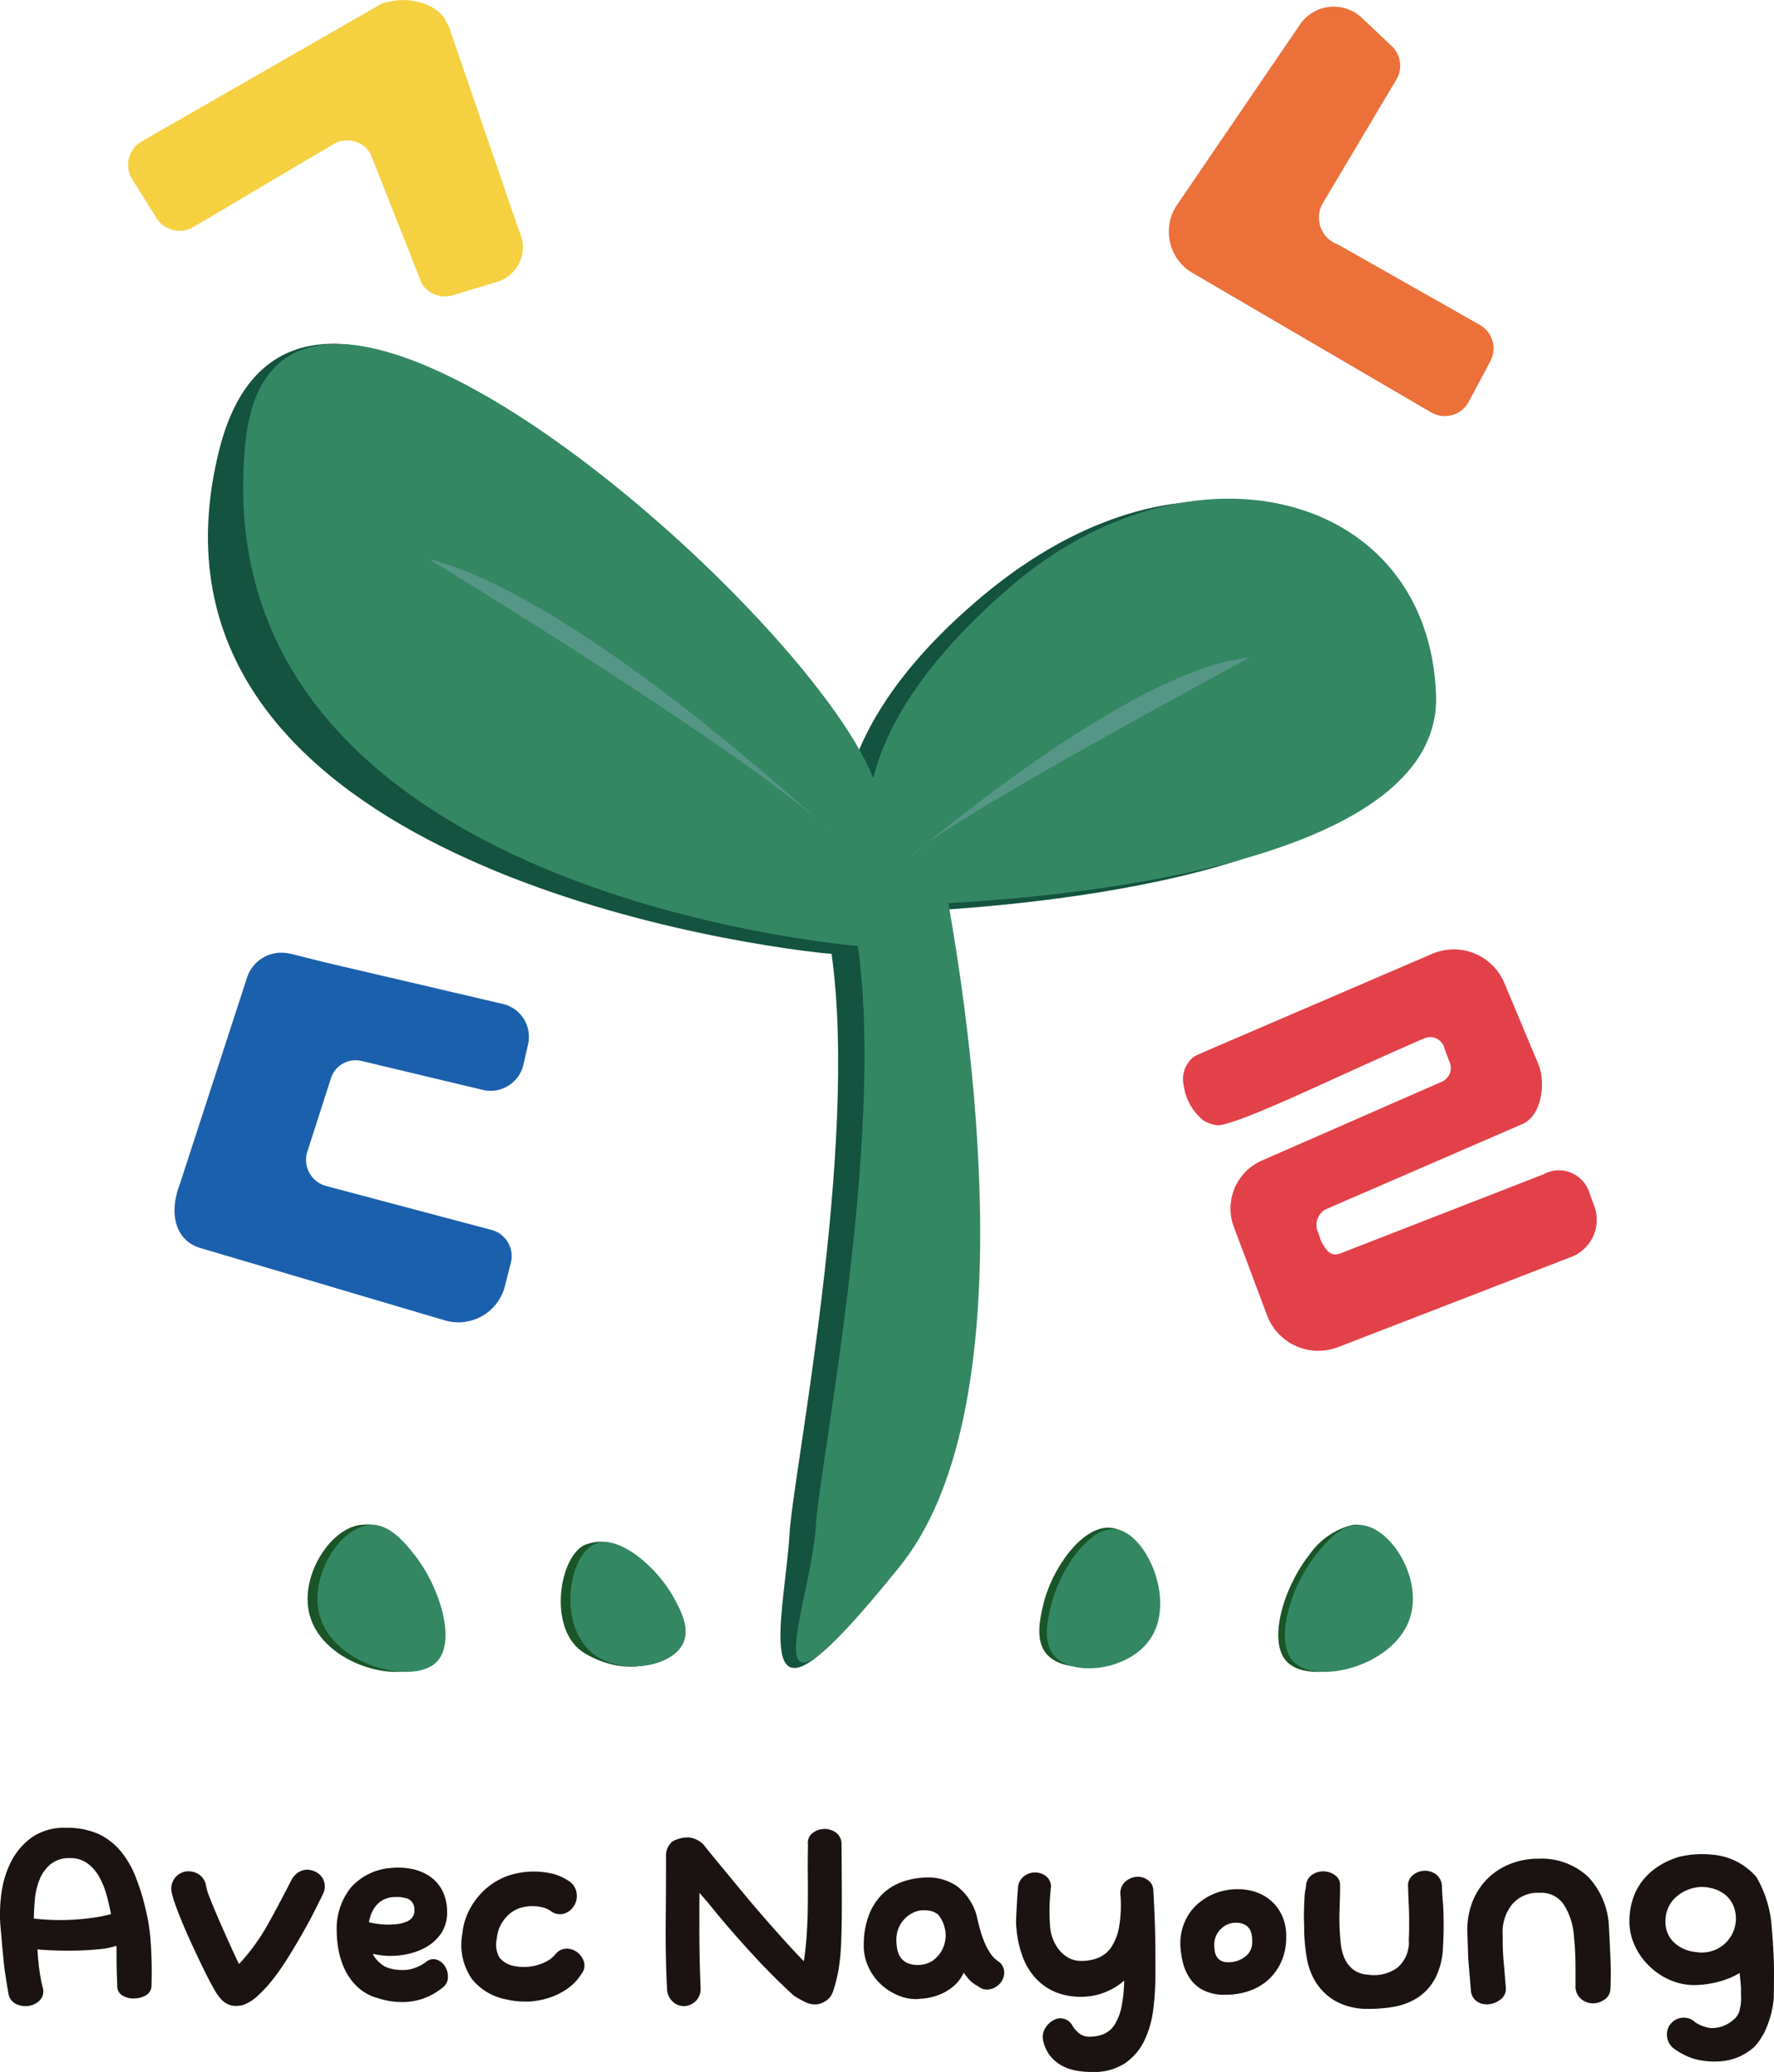 <svg xmlns="http://www.w3.org/2000/svg" width="112.038" height="130.856" viewBox="0 0 112.038 130.856">
  <g id="Group_241" data-name="Group 241" transform="translate(-423 -4539)">
    <g id="Group_240" data-name="Group 240" transform="translate(181.381 4470.599)">
      <g id="Group_212" data-name="Group 212">
        <path id="Path_130" data-name="Path 130" d="M324.329,166.572c-1.618,2.029-2.732,5.582-1.368,6.842,1.539,1.421,6.475.147,7.339-2.986.682-2.473-1.313-5.954-3.234-5.722A4.622,4.622,0,0,0,324.329,166.572Z" fill="#195528"/>
      </g>
      <g id="Group_213" data-name="Group 213">
        <path id="Path_131" data-name="Path 131" d="M307.49,169.809c.536-2.338,2.446-4.979,4.161-4.926,2.31.073,3.831,4.6,2.063,7.026-1.4,1.917-4.834,2.31-6,.953C306.984,172.012,307.3,170.651,307.49,169.809Z" fill="#195528"/>
      </g>
      <g id="Group_214" data-name="Group 214">
        <path id="Path_132" data-name="Path 132" d="M283.689,169.354c-1.076-1.989-2.738-4.192-5.02-3.428-1.73.579-2.547,5.467-.107,6.9,2.46,1.445,4.972.882,5.69-.643C284.7,171.228,284.076,170.07,283.689,169.354Z" fill="#195528"/>
      </g>
      <g id="Group_215" data-name="Group 215">
        <path id="Path_133" data-name="Path 133" d="M330.653,112.812c-.436-12.919-14.138-17.49-26.938-6.807-5.538,4.622-7.8,8.788-8.605,12.041-4.289-10.873-34.625-41.343-39.65-21.213-6.073,24.325,28.617,30.659,37.728,31.718.287.033.616.064.949.088,1.72,12.267-2.417,32.673-2.651,36.6-.268,4.5-2.138,11.738,2.707,6.91.916-.913,1.187-2.577,2.579-4.3,7.693-9.533,4.853-31.876,3.079-41.91C308.626,125.457,331,123.2,330.653,112.812Z" fill="#135340"/>
      </g>
      <g id="Group_216" data-name="Group 216">
        <path id="Path_134" data-name="Path 134" d="M332.314,112.314c-.436-12.919-15.479-16.717-26.938-6.807-5.456,4.718-7.8,8.788-8.605,12.04-4.288-10.873-37.725-40.1-39.65-21.213-2.543,24.943,28.617,30.659,37.729,31.718.286.033.616.064.948.089,1.72,12.267-2.417,32.673-2.651,36.6-.311,5.216-4.789,15.093,5.287,2.608,7.693-9.533,4.852-31.876,3.078-41.909C310.287,124.958,332.665,122.7,332.314,112.314Z" fill="#348763"/>
      </g>
      <g id="Group_217" data-name="Group 217">
        <path id="Path_135" data-name="Path 135" d="M327.626,69.528l1.885,1.781a1.712,1.712,0,0,1,.335,2.052l-4.641,7.8a1.807,1.807,0,0,0,.927,2.688l8.943,5.07a1.713,1.713,0,0,1,.666,2.3l-1.362,2.554a1.712,1.712,0,0,1-2.375.673l-15.07-8.806a3.021,3.021,0,0,1-.972-4.311l7.757-11.378A2.582,2.582,0,0,1,327.626,69.528Z" fill="#ec7039"/>
      </g>
      <g id="Group_218" data-name="Group 218">
        <path id="Path_136" data-name="Path 136" d="M273.022,86.2l-2.815.85a1.713,1.713,0,0,1-1.947-.731L265,78.072a1.713,1.713,0,0,0-2.324-.565l-8.847,5.235a1.712,1.712,0,0,1-2.323-.564l-1.538-2.452a1.713,1.713,0,0,1,.6-2.395L265.6,68.7a1.057,1.057,0,0,1,.209-.093c1.936-.6,3.593.262,3.97,1.121.067.154.171.3.226.456l4.409,12.83A2.286,2.286,0,0,1,273.022,86.2Z" fill="#f5d142"/>
      </g>
      <g id="Group_219" data-name="Group 219">
        <path id="Path_137" data-name="Path 137" d="M307.969,169.912c.536-2.337,2.465-5.187,4.161-4.925,1.914.295,3.832,4.6,2.063,7.026-1.4,1.916-4.834,2.309-6,.952C307.463,172.115,307.775,170.754,307.969,169.912Z" fill="#348763"/>
      </g>
      <g id="Group_220" data-name="Group 220">
        <path id="Path_138" data-name="Path 138" d="M284.193,169.354c-1.075-1.989-3.544-4.093-5.019-3.428-1.664.749-2.324,5.141-.107,6.9,1.751,1.39,4.972.882,5.69-.643C285.207,171.228,284.581,170.07,284.193,169.354Z" fill="#348763"/>
      </g>
      <g id="Group_221" data-name="Group 221">
        <path id="Path_139" data-name="Path 139" d="M284.193,169.354c-1.075-1.989-3.544-4.093-5.019-3.428-1.664.749-2.324,5.141-.107,6.9,1.751,1.39,4.972.882,5.69-.643C285.207,171.228,284.581,170.07,284.193,169.354Z" fill="#348763"/>
      </g>
      <g id="Group_222" data-name="Group 222">
        <path id="Path_140" data-name="Path 140" d="M267.153,166.572c1.618,2.029,2.732,5.582,1.368,6.842-1.539,1.421-6.474.147-7.339-2.986-.682-2.473,1.309-5.527,3.234-5.722C266.584,164.487,266.57,165.841,267.153,166.572Z" fill="#195528"/>
      </g>
      <g id="Group_223" data-name="Group 223">
        <path id="Path_141" data-name="Path 141" d="M324.745,166.572c-1.619,2.029-2.733,5.582-1.369,6.842,1.539,1.421,6.475.147,7.339-2.986.683-2.473-1.3-5.648-3.234-5.722C326.269,164.66,325.327,165.841,324.745,166.572Z" fill="#348763"/>
      </g>
      <g id="Group_224" data-name="Group 224">
        <path id="Path_142" data-name="Path 142" d="M273.381,131.808l-11.273-2.637h0l-2.142-.536,0,.008a2.283,2.283,0,0,0-2.715,1.407L252.939,143.3c-.613,1.641-.331,3.428,1.348,3.925l15.42,4.565a3.034,3.034,0,0,0,3.8-2.161l.375-1.475a1.713,1.713,0,0,0-1.2-2.07L262.2,143.3A1.713,1.713,0,0,1,261,141.228l1.52-4.73a1.635,1.635,0,0,1,1.937-1.09l7.65,1.826a2.129,2.129,0,0,0,2.57-1.6l.293-1.284A2.129,2.129,0,0,0,273.381,131.808Z" fill="#1b60ac"/>
      </g>
      <g id="Group_225" data-name="Group 225">
        <path id="Path_143" data-name="Path 143" d="M299.234,122.429s13.762-11.824,21.322-12.5C320.556,109.927,300.966,120.428,299.234,122.429Z" fill="#559686"/>
      </g>
      <g id="Group_226" data-name="Group 226">
        <path id="Path_144" data-name="Path 144" d="M294.2,121.055s-15.8-14.9-25.517-17.357C268.687,103.7,289.374,116.263,294.2,121.055Z" fill="#559686"/>
      </g>
      <g id="Group_227" data-name="Group 227">
        <path id="Path_145" data-name="Path 145" d="M326.112,153.484a3.457,3.457,0,0,1-4.479-2.032l-2.1-5.591a3.307,3.307,0,0,1,1.728-4.14l11.48-5.03a.952.952,0,0,0,.4-1.274l-.292-.791a.926.926,0,0,0-1.274-.645c-4.973,2.124-11.4,5.328-12.983,5.485a.77.77,0,0,1-.2-.014,2.131,2.131,0,0,1-.758-.28,3.4,3.4,0,0,1-1.253-2.2,1.779,1.779,0,0,1,.292-1.471,1.284,1.284,0,0,1,.489-.439l.722-.322L332.1,128.63a3.459,3.459,0,0,1,4.533,1.869l2.131,5.081c.51,1.214.214,3.287-.984,3.806l-12.4,5.378a1.116,1.116,0,0,0-.512,1.479l.179.525c.49.957.807.976,1.428.715l12.6-4.906A2.022,2.022,0,0,1,342,143.736l.307.841a2.506,2.506,0,0,1-1.436,3.2l-14.761,5.711" fill="#e2414a"/>
      </g>
      <g id="Group_228" data-name="Group 228">
        <path id="Path_146" data-name="Path 146" d="M267.776,166.572c1.618,2.029,2.732,5.582,1.368,6.842-1.539,1.421-6.475.147-7.339-2.986-.682-2.473,1.3-5.648,3.234-5.722C266.251,164.66,267.193,165.841,267.776,166.572Z" fill="#348763"/>
      </g>
      <g id="Group_229" data-name="Group 229">
        <path id="Path_147" data-name="Path 147" d="M245.784,183.971a4.715,4.715,0,0,1,1.971.368,3.888,3.888,0,0,1,1.365,1.04,5.84,5.84,0,0,1,.931,1.592,14.286,14.286,0,0,1,.628,2.025,11.858,11.858,0,0,1,.325,2.155q.086,1.246.043,2.675a.554.554,0,0,1-.292.477,1.428,1.428,0,0,1-.617.173,1.238,1.238,0,0,1-.672-.141.538.538,0,0,1-.3-.509c-.015-.361-.025-.671-.032-.931s-.011-.487-.011-.682v-.553c0-.173-.008-.36-.022-.563a4.507,4.507,0,0,1-1.246.271q-.768.077-1.559.086c-.527.008-1.018,0-1.473-.021s-.783-.047-.985-.076q.021.326.043.607c.014.187.033.378.054.574s.051.4.087.628.09.487.162.79a.67.67,0,0,1-.162.693,1.089,1.089,0,0,1-.639.3,1.218,1.218,0,0,1-.682-.108.728.728,0,0,1-.4-.52q-.109-.606-.184-1.1t-.13-1.007c-.036-.339-.069-.69-.1-1.05s-.065-.773-.108-1.235a9.686,9.686,0,0,1,.076-1.971,5.933,5.933,0,0,1,.6-1.928,4.128,4.128,0,0,1,1.256-1.473A3.447,3.447,0,0,1,245.784,183.971Zm-2.166,5.719q.477.064,1.137.1t1.354,0q.693-.033,1.4-.13a8.741,8.741,0,0,0,1.289-.271q-.109-.585-.282-1.245a5.533,5.533,0,0,0-.477-1.224,2.837,2.837,0,0,0-.79-.931,1.933,1.933,0,0,0-1.2-.369,1.964,1.964,0,0,0-1.31.412,2.586,2.586,0,0,0-.737,1.029,4.642,4.642,0,0,0-.314,1.321C243.64,188.849,243.618,189.285,243.618,189.69Z" fill="#1b1311"/>
        <path id="Path_148" data-name="Path 148" d="M243.22,195.1a1.32,1.32,0,0,1-.582-.132.861.861,0,0,1-.475-.612c-.075-.412-.136-.782-.186-1.116s-.1-.671-.131-1.013-.069-.692-.1-1.054-.065-.771-.108-1.232a9.837,9.837,0,0,1,.076-2,6.13,6.13,0,0,1,.61-1.972,4.267,4.267,0,0,1,1.3-1.521,3.589,3.589,0,0,1,2.16-.611,4.883,4.883,0,0,1,2.029.38,4.04,4.04,0,0,1,1.412,1.077,6,6,0,0,1,.954,1.629,14.5,14.5,0,0,1,.634,2.044,12.05,12.05,0,0,1,.328,2.177c.058.833.073,1.737.044,2.689a.7.7,0,0,1-.363.593,1.555,1.555,0,0,1-.676.19,1.369,1.369,0,0,1-.745-.156.678.678,0,0,1-.376-.631c-.014-.356-.025-.667-.032-.928s-.011-.489-.011-.685v-.553c0-.116,0-.24-.01-.37a5.148,5.148,0,0,1-1.106.215c-.516.051-1.045.08-1.571.087s-1.013,0-1.481-.022c-.355-.016-.629-.035-.831-.056.011.154.022.3.032.439q.022.279.054.569c.022.193.05.4.086.622s.089.479.16.78a.8.8,0,0,1-.2.825,1.226,1.226,0,0,1-.718.34A1.5,1.5,0,0,1,243.22,195.1Zm2.564-10.991a3.328,3.328,0,0,0-2,.558,4.021,4.021,0,0,0-1.215,1.425,5.842,5.842,0,0,0-.582,1.883,9.55,9.55,0,0,0-.074,1.943q.064.69.108,1.233c.028.36.061.709.1,1.047s.079.675.129,1,.111.7.184,1.1a.585.585,0,0,0,.325.42,1.059,1.059,0,0,0,.606.1.952.952,0,0,0,.56-.266.539.539,0,0,0,.124-.56c-.075-.314-.129-.576-.165-.8s-.066-.437-.087-.634-.041-.39-.055-.579-.029-.391-.044-.608l-.011-.169.168.024c.195.028.522.053.973.074s.953.029,1.464.022,1.039-.036,1.548-.086a4.429,4.429,0,0,0,1.206-.261l.177-.073.013.19q.022.309.022.573v.553c0,.194,0,.419.011.678s.018.57.033.93a.4.4,0,0,0,.23.393,1.109,1.109,0,0,0,.6.124,1.3,1.3,0,0,0,.558-.155.417.417,0,0,0,.223-.366c.028-.938.013-1.833-.043-2.657a11.912,11.912,0,0,0-.321-2.129,14.274,14.274,0,0,0-.623-2.009,5.725,5.725,0,0,0-.909-1.554,3.744,3.744,0,0,0-1.317-1A4.6,4.6,0,0,0,245.784,184.109Zm-.36,5.832c-.228,0-.454-.006-.676-.017-.442-.021-.828-.054-1.148-.1l-.119-.016v-.121c0-.406.022-.851.065-1.323a4.805,4.805,0,0,1,.323-1.36,2.746,2.746,0,0,1,.776-1.082,2.105,2.105,0,0,1,1.4-.445,2.079,2.079,0,0,1,1.285.4,3,3,0,0,1,.829.976,5.676,5.676,0,0,1,.488,1.254c.117.444.212.866.284,1.255l.023.122-.119.035a8.975,8.975,0,0,1-1.309.276c-.471.065-.945.109-1.409.13Q245.766,189.94,245.424,189.941Zm-1.667-.373c.287.035.625.063,1,.081.434.022.885.022,1.34,0s.922-.065,1.385-.129a8.729,8.729,0,0,0,1.149-.232c-.068-.348-.154-.722-.256-1.112a5.412,5.412,0,0,0-.465-1.193,2.7,2.7,0,0,0-.752-.887,1.8,1.8,0,0,0-1.119-.341,1.849,1.849,0,0,0-1.222.379,2.476,2.476,0,0,0-.7.975,4.545,4.545,0,0,0-.3,1.282C243.782,188.808,243.761,189.2,243.757,189.568Z" fill="#1b1311"/>
      </g>
      <g id="Group_230" data-name="Group 230">
        <path id="Path_149" data-name="Path 149" d="M252.585,187.835a.971.971,0,0,1,.217-.78.96.96,0,0,1,.584-.325,1.1,1.1,0,0,1,.64.119.932.932,0,0,1,.465.639,3.99,3.99,0,0,0,.271.877q.249.641.585,1.408t.693,1.559q.357.792.639,1.354a13.165,13.165,0,0,0,1.949-2.631q.78-1.4,1.538-2.892a1.134,1.134,0,0,1,.379-.4,1.066,1.066,0,0,1,.444-.14,1.125,1.125,0,0,1,.444.1.943.943,0,0,1,.368.271.9.9,0,0,1,.184.422.97.97,0,0,1-.087.552l-.508,1.019q-.315.627-.726,1.353t-.877,1.484a16.825,16.825,0,0,1-.953,1.4,8.374,8.374,0,0,1-1,1.1,2.489,2.489,0,0,1-.963.6,1.59,1.59,0,0,1-.639,0,1.21,1.21,0,0,1-.553-.346,3.4,3.4,0,0,1-.455-.672q-.281-.5-.606-1.159t-.671-1.408q-.348-.745-.639-1.44t-.488-1.245A5.507,5.507,0,0,1,252.585,187.835Z" fill="#1b1311"/>
        <path id="Path_150" data-name="Path 150" d="M256.526,195.087a1.368,1.368,0,0,1-.324-.036,1.337,1.337,0,0,1-.617-.383,3.462,3.462,0,0,1-.478-.7c-.186-.33-.392-.723-.61-1.166s-.441-.912-.673-1.411-.443-.976-.64-1.444-.36-.883-.491-1.253a5.572,5.572,0,0,1-.244-.836v-.011a1.1,1.1,0,0,1,.92-1.253,1.242,1.242,0,0,1,.718.132,1.061,1.061,0,0,1,.538.727,3.737,3.737,0,0,0,.266.863c.164.42.36.892.583,1.4s.454,1.031.692,1.557c.2.44.383.833.549,1.172a13.013,13.013,0,0,0,1.794-2.46c.513-.919,1.029-1.891,1.535-2.886a1.282,1.282,0,0,1,.433-.458,1.219,1.219,0,0,1,.5-.159,1.285,1.285,0,0,1,.511.108,1.1,1.1,0,0,1,.421.311,1.05,1.05,0,0,1,.213.486,1.118,1.118,0,0,1-.1.63l-.512,1.025c-.211.42-.456.878-.729,1.36s-.569.981-.88,1.488a16.8,16.8,0,0,1-.961,1.409,8.575,8.575,0,0,1-1.013,1.122,2.636,2.636,0,0,1-1.019.627A2.278,2.278,0,0,1,256.526,195.087Zm-3.8-7.27a5.341,5.341,0,0,0,.231.784c.129.365.292.782.485,1.238s.41.947.636,1.435.454.966.671,1.4.418.826.6,1.152a3.294,3.294,0,0,0,.432.642,1.08,1.08,0,0,0,.488.31,1.443,1.443,0,0,0,.583,0,2.4,2.4,0,0,0,.894-.561,8.242,8.242,0,0,0,.98-1.087,16.625,16.625,0,0,0,.945-1.385c.31-.5.6-1,.875-1.48s.514-.931.722-1.347l.509-1.019a.837.837,0,0,0,.074-.466.771.771,0,0,0-.155-.36.814.814,0,0,0-.316-.231.99.99,0,0,0-.389-.086.942.942,0,0,0-.375.123,1,1,0,0,0-.331.353c-.5.989-1.02,1.964-1.535,2.887a13.373,13.373,0,0,1-1.969,2.659l-.136.143-.088-.176c-.189-.379-.4-.836-.641-1.359s-.47-1.047-.694-1.561-.422-.989-.587-1.413a4.013,4.013,0,0,1-.279-.915.78.78,0,0,0-.389-.527.964.964,0,0,0-.56-.107.82.82,0,0,0-.683.951Z" fill="#1b1311"/>
      </g>
      <g id="Group_231" data-name="Group 231">
        <path id="Path_151" data-name="Path 151" d="M269.717,189.069a2.219,2.219,0,0,1-.336,1.332,2.683,2.683,0,0,1-.909.845,4.015,4.015,0,0,1-1.224.444,4.868,4.868,0,0,1-1.278.087,5.083,5.083,0,0,1-1-.174.742.742,0,0,0,.087.293,1.577,1.577,0,0,0,.248.368,2.372,2.372,0,0,0,.39.347,1.447,1.447,0,0,0,.488.227,2.979,2.979,0,0,0,1.332.076,2.91,2.91,0,0,0,1.05-.466.6.6,0,0,1,.607-.151.875.875,0,0,1,.444.379,1.056,1.056,0,0,1,.151.6.668.668,0,0,1-.249.52,3.858,3.858,0,0,1-1.83.855,4.48,4.48,0,0,1-2.177-.183,2.877,2.877,0,0,1-1.245-.694,3.562,3.562,0,0,1-.758-1.061,4.822,4.822,0,0,1-.379-1.2,6.542,6.542,0,0,1-.109-1.116,3.99,3.99,0,0,1,.867-2.7,3.573,3.573,0,0,1,2.426-1.18,4.268,4.268,0,0,1,1.256.054,3,3,0,0,1,1.083.433,2.284,2.284,0,0,1,.758.834A2.732,2.732,0,0,1,269.717,189.069Zm-4.96.823a3.691,3.691,0,0,0,.65.141,5.519,5.519,0,0,0,.758.054,4.288,4.288,0,0,0,.682-.054,1.906,1.906,0,0,0,.585-.184.933.933,0,0,0,.379-.347.906.906,0,0,0,.108-.541.828.828,0,0,0-.443-.747,1.988,1.988,0,0,0-.878-.141,1.715,1.715,0,0,0-.834.184,1.689,1.689,0,0,0-.541.455,2.07,2.07,0,0,0-.314.585A3.385,3.385,0,0,0,264.757,189.892Z" fill="#1b1311"/>
        <path id="Path_152" data-name="Path 152" d="M266.995,194.845a5,5,0,0,1-1.522-.251,3.01,3.01,0,0,1-1.3-.727,3.727,3.727,0,0,1-.787-1.1,4.947,4.947,0,0,1-.39-1.236,6.71,6.71,0,0,1-.11-1.14,4.142,4.142,0,0,1,.9-2.786,3.729,3.729,0,0,1,2.516-1.227,4.377,4.377,0,0,1,1.3.055,3.157,3.157,0,0,1,1.132.453,2.437,2.437,0,0,1,.8.884,2.884,2.884,0,0,1,.32,1.3h0a2.369,2.369,0,0,1-.359,1.413,2.838,2.838,0,0,1-.956.887,4.131,4.131,0,0,1-1.266.46,5.009,5.009,0,0,1-1.314.089,5.706,5.706,0,0,1-.794-.119l.019.041a1.407,1.407,0,0,0,.228.336,2.145,2.145,0,0,0,.367.326,1.282,1.282,0,0,0,.44.206,2.868,2.868,0,0,0,1.27.075,2.79,2.79,0,0,0,1-.444.721.721,0,0,1,.734-.167,1.01,1.01,0,0,1,.513.436,1.205,1.205,0,0,1,.171.672.8.8,0,0,1-.3.621,4.008,4.008,0,0,1-1.893.885A4.087,4.087,0,0,1,266.995,194.845Zm-.227-8.216a4.311,4.311,0,0,0-.438.022,3.46,3.46,0,0,0-2.335,1.133,3.88,3.88,0,0,0-.833,2.606,6.456,6.456,0,0,0,.106,1.092,4.776,4.776,0,0,0,.369,1.168,3.466,3.466,0,0,0,.729,1.02,2.747,2.747,0,0,0,1.187.66,4.355,4.355,0,0,0,2.115.18,3.74,3.74,0,0,0,1.766-.825.535.535,0,0,0,.2-.419.927.927,0,0,0-.132-.52.739.739,0,0,0-.376-.321.471.471,0,0,0-.47.13,2.78,2.78,0,0,1-2.5.416,1.57,1.57,0,0,1-.533-.248,2.5,2.5,0,0,1-.414-.368,1.691,1.691,0,0,1-.27-.4.852.852,0,0,1-.1-.351v-.183l.176.05a4.919,4.919,0,0,0,.969.169,4.719,4.719,0,0,0,1.241-.084,3.883,3.883,0,0,0,1.182-.429,2.558,2.558,0,0,0,.863-.8,2.09,2.09,0,0,0,.312-1.251,2.61,2.61,0,0,0-.286-1.173,2.159,2.159,0,0,0-.713-.785,2.874,2.874,0,0,0-1.034-.412A4,4,0,0,0,266.768,186.629Zm-.6,3.6a5.587,5.587,0,0,1-.777-.056,3.846,3.846,0,0,1-.674-.146l-.111-.037.018-.114a3.52,3.52,0,0,1,.158-.621,2.221,2.221,0,0,1,.334-.623,1.84,1.84,0,0,1,.585-.492,1.868,1.868,0,0,1,.9-.2,2.15,2.15,0,0,1,.932.152.958.958,0,0,1,.526.859,1.054,1.054,0,0,1-.127.627,1.079,1.079,0,0,1-.433.4,2.071,2.071,0,0,1-.627.2A4.393,4.393,0,0,1,266.165,190.225Zm-1.251-.429a3.877,3.877,0,0,0,.512.1,4.685,4.685,0,0,0,1.4,0,1.787,1.787,0,0,0,.543-.17.721.721,0,0,0,.414-.757.7.7,0,0,0-.361-.63,1.832,1.832,0,0,0-.817-.129,1.6,1.6,0,0,0-.774.167,1.553,1.553,0,0,0-.5.417,1.953,1.953,0,0,0-.294.546A3.5,3.5,0,0,0,264.914,189.8Z" fill="#1b1311"/>
      </g>
      <g id="Group_232" data-name="Group 232">
        <path id="Path_153" data-name="Path 153" d="M278.251,192.946a3.1,3.1,0,0,1-.877.932,4.27,4.27,0,0,1-1.148.563,5.07,5.07,0,0,1-1.278.227,4.51,4.51,0,0,1-1.289-.119,3.513,3.513,0,0,1-2.133-1.256,3.667,3.667,0,0,1-.574-2.751,3.985,3.985,0,0,1,.476-1.548,4.435,4.435,0,0,1,.975-1.213,4.249,4.249,0,0,1,1.31-.78,4.2,4.2,0,0,1,1.484-.271,6.141,6.141,0,0,1,1.18.108,3.164,3.164,0,0,1,1.116.477.929.929,0,0,1,.411.693.984.984,0,0,1-.195.736.947.947,0,0,1-.53.379.8.8,0,0,1-.7-.162,1.608,1.608,0,0,0-.628-.26,3.788,3.788,0,0,0-.693-.065,2.257,2.257,0,0,0-.824.152,2.191,2.191,0,0,0-.7.444,2.452,2.452,0,0,0-.52.693,2.386,2.386,0,0,0-.249.9,1.773,1.773,0,0,0,.2,1.278,1.691,1.691,0,0,0,1,.584,3.541,3.541,0,0,0,.7.065,2.907,2.907,0,0,0,.747-.1,3.451,3.451,0,0,0,.7-.271,1.961,1.961,0,0,0,.6-.477.781.781,0,0,1,.617-.314,1,1,0,0,1,.6.217,1.046,1.046,0,0,1,.357.52A.675.675,0,0,1,278.251,192.946Z" fill="#1b1311"/>
        <path id="Path_154" data-name="Path 154" d="M274.717,194.811a4.656,4.656,0,0,1-1.09-.128,3.659,3.659,0,0,1-2.209-1.3,3.808,3.808,0,0,1-.6-2.851,4.121,4.121,0,0,1,.493-1.6,4.61,4.61,0,0,1,1-1.251,4.407,4.407,0,0,1,1.352-.8,5.151,5.151,0,0,1,2.739-.168,3.312,3.312,0,0,1,1.164.5,1.075,1.075,0,0,1,.474.795,1.129,1.129,0,0,1-.224.835,1.075,1.075,0,0,1-.6.426.945.945,0,0,1-.822-.181,1.476,1.476,0,0,0-.574-.238,2.657,2.657,0,0,0-1.441.08,2.066,2.066,0,0,0-.659.416,2.376,2.376,0,0,0-.492.656,2.275,2.275,0,0,0-.234.848,1.665,1.665,0,0,0,.169,1.183,1.564,1.564,0,0,0,.918.534,3.2,3.2,0,0,0,1.383-.032,3.367,3.367,0,0,0,.676-.261,1.828,1.828,0,0,0,.554-.443.908.908,0,0,1,.726-.362,1.127,1.127,0,0,1,.677.246,1.192,1.192,0,0,1,.4.587.808.808,0,0,1-.136.734,3.255,3.255,0,0,1-.914.969,4.4,4.4,0,0,1-1.185.581,5.2,5.2,0,0,1-1.312.233C274.875,194.809,274.8,194.811,274.717,194.811Zm.48-7.944a4.1,4.1,0,0,0-1.436.263,4.151,4.151,0,0,0-1.268.754,4.349,4.349,0,0,0-.944,1.176,3.881,3.881,0,0,0-.46,1.5,3.553,3.553,0,0,0,.545,2.651,3.393,3.393,0,0,0,2.053,1.207,4.416,4.416,0,0,0,1.254.116,4.919,4.919,0,0,0,1.243-.221,4.116,4.116,0,0,0,1.111-.545,2.962,2.962,0,0,0,.839-.89l.005-.008a.538.538,0,0,0,.1-.5.9.9,0,0,0-.311-.453.846.846,0,0,0-.515-.187.653.653,0,0,0-.508.266,2.094,2.094,0,0,1-.637.509,3.629,3.629,0,0,1-.731.282,3.457,3.457,0,0,1-1.514.034,1.835,1.835,0,0,1-1.08-.638,1.878,1.878,0,0,1-.221-1.376,2.534,2.534,0,0,1,.263-.945,2.623,2.623,0,0,1,.549-.731,2.34,2.34,0,0,1,.747-.472,2.935,2.935,0,0,1,1.592-.093,1.732,1.732,0,0,1,.681.282.677.677,0,0,0,.587.143.807.807,0,0,0,.456-.325.852.852,0,0,0,.171-.644.793.793,0,0,0-.354-.6,3.062,3.062,0,0,0-1.062-.454A6.051,6.051,0,0,0,275.2,186.867Z" fill="#1b1311"/>
      </g>
      <g id="Group_233" data-name="Group 233">
        <path id="Path_155" data-name="Path 155" d="M283.817,185.626a1.017,1.017,0,0,1,.346-.813,1.946,1.946,0,0,1,1-.227,1.455,1.455,0,0,1,.422.141,1.85,1.85,0,0,1,.358.249c.014.029.13.177.346.444s.5.61.845,1.028l1.18,1.43q.66.8,1.387,1.635t1.44,1.625q.714.79,1.343,1.418.15-.932.216-1.884t.076-1.928q.01-.974,0-1.938t.011-1.9a.655.655,0,0,1,.26-.649,1.129,1.129,0,0,1,.671-.217,1,1,0,0,1,.618.206.743.743,0,0,1,.292.574q.021,2.209.022,3.7t-.044,2.534a13.336,13.336,0,0,1-.173,1.765,8.954,8.954,0,0,1-.368,1.4.967.967,0,0,1-.368.433,1.12,1.12,0,0,1-.542.2,1.255,1.255,0,0,1-.639-.141,6.525,6.525,0,0,1-.7-.4q-1.256-1.17-2.177-2.155T288,190.347q-.714-.822-1.267-1.505t-1.072-1.246q-.022,1.494-.011,3.119t.076,3.249a.936.936,0,0,1-.271.726.956.956,0,0,1-.6.27.889.889,0,0,1-.618-.205,1.024,1.024,0,0,1-.357-.7v-.022q-.108-2.058-.087-4.245T283.817,185.626Z" fill="#1b1311"/>
        <path id="Path_156" data-name="Path 156" d="M284.8,195.1a1.038,1.038,0,0,1-.644-.236,1.16,1.16,0,0,1-.409-.795l0-.04c-.072-1.358-.1-2.789-.086-4.247s.021-2.843.021-4.157v-.009a1.14,1.14,0,0,1,.406-.917,2.047,2.047,0,0,1,1.07-.251,1.584,1.584,0,0,1,.491.157,1.992,1.992,0,0,1,.383.267l.033.043c.009.014.067.093.33.418q.324.4.844,1.027l1.181,1.43c.447.543.913,1.092,1.383,1.632q.725.834,1.439,1.623c.4.445.787.855,1.146,1.22.079-.531.137-1.068.174-1.6.042-.624.068-1.27.075-1.92s.008-1.293,0-1.935,0-1.269.011-1.9a.778.778,0,0,1,.317-.759,1.235,1.235,0,0,1,1.453-.008.878.878,0,0,1,.347.676q.021,2.22.021,3.711c0,.991-.014,1.846-.043,2.541a13.852,13.852,0,0,1-.175,1.783,9.072,9.072,0,0,1-.374,1.419,1.113,1.113,0,0,1-.422.5,1.26,1.26,0,0,1-.607.218,1.386,1.386,0,0,1-.71-.155,6.69,6.69,0,0,1-.719-.409q-1.281-1.188-2.2-2.176c-.612-.655-1.163-1.265-1.639-1.813s-.9-1.051-1.27-1.509c-.282-.348-.561-.677-.832-.98-.01.89-.012,1.819-.006,2.766.007,1.076.033,2.168.076,3.245a1.076,1.076,0,0,1-.315.832,1.106,1.106,0,0,1-.68.307Zm-.844-9.47q0,1.971-.022,4.155c-.014,1.452.015,2.877.087,4.236a.881.881,0,0,0,.3.625.739.739,0,0,0,.523.177.817.817,0,0,0,.512-.235.8.8,0,0,0,.226-.624c-.043-1.074-.068-2.169-.076-3.248s0-2.125.011-3.122l.005-.345.234.254c.347.376.71.8,1.078,1.252s.794.96,1.264,1.5,1.023,1.153,1.632,1.805,1.339,1.376,2.17,2.149a6.856,6.856,0,0,0,.67.377,1.12,1.12,0,0,0,.569.128,1,1,0,0,0,.475-.172.831.831,0,0,0,.318-.372,8.714,8.714,0,0,0,.359-1.368,13.32,13.32,0,0,0,.172-1.747c.028-.69.043-1.541.043-2.529s-.007-2.229-.022-3.7a.6.6,0,0,0-.238-.466.944.944,0,0,0-1.125.014.523.523,0,0,0-.2.523q-.021.968-.01,1.908.01.966,0,1.942c-.008.654-.033,1.306-.076,1.935s-.117,1.271-.218,1.9l-.043.265-.191-.189c-.416-.416-.87-.9-1.347-1.424s-.958-1.07-1.443-1.627c-.472-.542-.939-1.093-1.388-1.638l-1.18-1.429q-.52-.628-.846-1.03c-.243-.3-.318-.4-.346-.44a1.731,1.731,0,0,0-.315-.218,1.368,1.368,0,0,0-.383-.127,1.819,1.819,0,0,0-.894.206A.893.893,0,0,0,283.955,185.63Z" fill="#1b1311"/>
      </g>
      <g id="Group_234" data-name="Group 234">
        <path id="Path_157" data-name="Path 157" d="M303.245,189.719q.064.282.173.66a6.95,6.95,0,0,0,.271.77,3.944,3.944,0,0,0,.4.736,1.807,1.807,0,0,0,.563.541.727.727,0,0,1,.26.6.92.92,0,0,1-.238.574,1.039,1.039,0,0,1-.553.314.757.757,0,0,1-.66-.184,1.807,1.807,0,0,1-.564-.433q-.2-.238-.433-.563c-.029.072-.087.2-.173.368a2.242,2.242,0,0,1-.422.552,2.985,2.985,0,0,1-.8.542,3.667,3.667,0,0,1-1.31.314,2.746,2.746,0,0,1-1.246-.163,3.453,3.453,0,0,1-1.115-.671,3.36,3.36,0,0,1-.8-1.083,3,3,0,0,1-.282-1.4,5.06,5.06,0,0,1,.347-1.874,3.509,3.509,0,0,1,.844-1.245,3.343,3.343,0,0,1,1.191-.7,4.667,4.667,0,0,1,1.365-.249,3.041,3.041,0,0,1,1.939.53A3.369,3.369,0,0,1,303.245,189.719Zm-1.819.455a2.155,2.155,0,0,0-.466-.953,1.324,1.324,0,0,0-.834-.3,1.571,1.571,0,0,0-.726.086,2,2,0,0,0-1.31,1.906,3.332,3.332,0,0,0,.065.65,1.416,1.416,0,0,0,.238.563,1.217,1.217,0,0,0,.466.379,1.908,1.908,0,0,0,1.7-.13,2.117,2.117,0,0,0,.618-.649,2.06,2.06,0,0,0,.281-.8A1.957,1.957,0,0,0,301.426,190.174Z" fill="#1b1311"/>
        <path id="Path_158" data-name="Path 158" d="M299.481,194.658a2.913,2.913,0,0,1-1.016-.186,3.605,3.605,0,0,1-1.16-.7,3.494,3.494,0,0,1-.834-1.127,3.157,3.157,0,0,1-.3-1.459,5.225,5.225,0,0,1,.358-1.923,3.665,3.665,0,0,1,.878-1.294,3.488,3.488,0,0,1,1.24-.733,4.873,4.873,0,0,1,1.4-.256,3.2,3.2,0,0,1,2.02.554,3.515,3.515,0,0,1,1.3,2.149v0q.064.279.172.653a6.745,6.745,0,0,0,.265.755,3.888,3.888,0,0,0,.387.71,1.688,1.688,0,0,0,.521.5.87.87,0,0,1,.326.723,1.055,1.055,0,0,1-.273.657,1.169,1.169,0,0,1-.624.356.888.888,0,0,1-.777-.211,1.843,1.843,0,0,1-.584-.453c-.092-.113-.192-.239-.3-.381-.023.048-.049.1-.079.16a2.317,2.317,0,0,1-.448.588,3.1,3.1,0,0,1-.838.568,3.812,3.812,0,0,1-1.36.328A2.78,2.78,0,0,1,299.481,194.658Zm.783-7.407c-.064,0-.129,0-.194.006a4.6,4.6,0,0,0-1.329.242,3.221,3.221,0,0,0-1.143.675,3.421,3.421,0,0,0-.811,1.2,4.979,4.979,0,0,0-.335,1.822,2.876,2.876,0,0,0,.268,1.335,3.225,3.225,0,0,0,.769,1.04,3.307,3.307,0,0,0,1.071.644,2.613,2.613,0,0,0,1.184.156,3.587,3.587,0,0,0,1.264-.3,2.872,2.872,0,0,0,.764-.515,2.118,2.118,0,0,0,.4-.517c.084-.168.14-.288.169-.358l.092-.23.146.2c.157.215.3.4.429.557a1.66,1.66,0,0,0,.521.4.66.66,0,0,0,.566.172.9.9,0,0,0,.481-.273.78.78,0,0,0,.2-.49.593.593,0,0,0-.217-.486,1.892,1.892,0,0,1-.583-.564,4.112,4.112,0,0,1-.414-.762,7,7,0,0,1-.276-.784c-.073-.254-.132-.477-.175-.666a3.247,3.247,0,0,0-1.189-1.987A2.9,2.9,0,0,0,300.264,187.251Zm-.679,5.53a1.8,1.8,0,0,1-.786-.155,1.352,1.352,0,0,1-.517-.422,1.553,1.553,0,0,1-.262-.617,3.472,3.472,0,0,1-.068-.677,2.127,2.127,0,0,1,1.4-2.035,1.7,1.7,0,0,1,.788-.094,1.449,1.449,0,0,1,.913.341,2.245,2.245,0,0,1,.5,1.015h0a2.1,2.1,0,0,1,.036.8,2.213,2.213,0,0,1-.3.854,2.24,2.24,0,0,1-.657.692A1.813,1.813,0,0,1,299.585,192.781Zm.359-3.736a1.452,1.452,0,0,0-.5.089,1.891,1.891,0,0,0-.6.363,1.874,1.874,0,0,0-.614,1.413,3.232,3.232,0,0,0,.062.623,1.272,1.272,0,0,0,.215.509,1.068,1.068,0,0,0,.414.336,1.777,1.777,0,0,0,1.562-.119,2,2,0,0,0,.578-.607,1.93,1.93,0,0,0,.262-.749,1.82,1.82,0,0,0-.028-.693,2.042,2.042,0,0,0-.428-.889,1.2,1.2,0,0,0-.749-.266A1.431,1.431,0,0,0,299.944,189.045Z" fill="#1b1311"/>
      </g>
      <g id="Group_235" data-name="Group 235">
        <path id="Path_159" data-name="Path 159" d="M314.313,187.791c.029.535.054,1.061.075,1.581s.036,1.015.044,1.484.011.9.011,1.3v.985a17.68,17.68,0,0,1-.13,2.112,6.261,6.261,0,0,1-.542,1.939,3.522,3.522,0,0,1-1.191,1.407,3.479,3.479,0,0,1-2.079.52,5.023,5.023,0,0,1-.931-.086,2.823,2.823,0,0,1-.845-.3,2.289,2.289,0,0,1-.672-.563,2.215,2.215,0,0,1-.411-.866.936.936,0,0,1,.151-.8,1.168,1.168,0,0,1,.65-.476.739.739,0,0,1,.8.411,1.992,1.992,0,0,0,.454.509,1.134,1.134,0,0,0,.737.227,2.424,2.424,0,0,0,.953-.183,1.68,1.68,0,0,0,.736-.639,3.548,3.548,0,0,0,.466-1.235,10.083,10.083,0,0,0,.162-1.993,2.945,2.945,0,0,1-1.144.867,3.841,3.841,0,0,1-1.555.389,4.109,4.109,0,0,1-1.738-.292,3.474,3.474,0,0,1-1.219-.866,4.022,4.022,0,0,1-.778-1.311,6.558,6.558,0,0,1-.367-1.646,4.253,4.253,0,0,1-.021-.769c.014-.3.028-.573.043-.833q.021-.455.065-.953a.859.859,0,0,1,.336-.7,1,1,0,0,1,.66-.206.975.975,0,0,1,.6.238.714.714,0,0,1,.206.65c-.044.447-.069.838-.076,1.169s0,.737.032,1.213a2.85,2.85,0,0,0,.163.77,2.728,2.728,0,0,0,.4.747,2.164,2.164,0,0,0,.649.574,1.781,1.781,0,0,0,.91.227,2.864,2.864,0,0,0,1.137-.217,1.976,1.976,0,0,0,.855-.714,3.473,3.473,0,0,0,.51-1.31,8.194,8.194,0,0,0,.1-2,.892.892,0,0,1,.225-.769,1.074,1.074,0,0,1,.61-.292.93.93,0,0,1,.642.151A.684.684,0,0,1,314.313,187.791Z" fill="#1b1311"/>
        <path id="Path_160" data-name="Path 160" d="M310.6,199.258a5.615,5.615,0,0,1-1.053-.09,3.013,3.013,0,0,1-.886-.318,2.45,2.45,0,0,1-.712-.6,2.351,2.351,0,0,1-.438-.92,1.071,1.071,0,0,1,.173-.914,1.308,1.308,0,0,1,.725-.53.868.868,0,0,1,.953.468,1.881,1.881,0,0,0,.427.478,1.012,1.012,0,0,0,.65.2,2.3,2.3,0,0,0,.9-.173,1.56,1.56,0,0,0,.676-.589,3.418,3.418,0,0,0,.445-1.186,9.113,9.113,0,0,0,.156-1.6,3.575,3.575,0,0,1-.944.624,4,4,0,0,1-1.61.4,4.285,4.285,0,0,1-1.8-.3,3.615,3.615,0,0,1-1.267-.9,4.192,4.192,0,0,1-.8-1.355,6.751,6.751,0,0,1-.375-1.68,4.485,4.485,0,0,1-.022-.79c.014-.3.029-.574.043-.834q.023-.456.066-.957a.989.989,0,0,1,.392-.8,1.136,1.136,0,0,1,1.427.04.847.847,0,0,1,.253.767c-.043.447-.068.837-.075,1.159s0,.732.032,1.2a2.684,2.684,0,0,0,.155.732,2.607,2.607,0,0,0,.381.71,2.022,2.022,0,0,0,.609.537,1.639,1.639,0,0,0,.84.209,2.744,2.744,0,0,0,1.083-.206,1.844,1.844,0,0,0,.8-.666,3.353,3.353,0,0,0,.488-1.259,8.063,8.063,0,0,0,.094-1.969,1.023,1.023,0,0,1,.269-.877,1.222,1.222,0,0,1,.686-.328,1.061,1.061,0,0,1,.735.173.816.816,0,0,1,.383.67h0q.043.8.076,1.583t.044,1.487q.01.705.011,1.3v.986a17.82,17.82,0,0,1-.131,2.128,6.438,6.438,0,0,1-.554,1.982,3.68,3.68,0,0,1-1.238,1.461A3.557,3.557,0,0,1,310.6,199.258Zm-2-3.117a.5.5,0,0,0-.119.015,1.022,1.022,0,0,0-.569.421.8.8,0,0,0-.131.689,2.1,2.1,0,0,0,.385.813,2.164,2.164,0,0,0,.632.53,2.706,2.706,0,0,0,.8.288,5.53,5.53,0,0,0,1,.085,3.3,3.3,0,0,0,1.906-.5,3.417,3.417,0,0,0,1.146-1.354,6.118,6.118,0,0,0,.529-1.9,17.472,17.472,0,0,0,.129-2.095v-.986q0-.594-.011-1.3t-.043-1.48q-.033-.779-.076-1.579a.546.546,0,0,0-.258-.455.769.769,0,0,0-.55-.13.927.927,0,0,0-.533.256.76.76,0,0,0-.182.656,8.344,8.344,0,0,1-.1,2.042,3.625,3.625,0,0,1-.531,1.362,2.123,2.123,0,0,1-.915.763,3.025,3.025,0,0,1-1.191.228,1.909,1.909,0,0,1-.979-.247,2.294,2.294,0,0,1-.691-.61,2.883,2.883,0,0,1-.42-.784,2.959,2.959,0,0,1-.17-.807c-.029-.477-.04-.889-.033-1.224s.033-.726.077-1.18a.58.58,0,0,0-.16-.532.836.836,0,0,0-.513-.2.887.887,0,0,0-.572.18.726.726,0,0,0-.278.6c-.03.336-.051.652-.065.953-.015.261-.029.538-.044.834a4.167,4.167,0,0,0,.021.744,6.421,6.421,0,0,0,.36,1.616,3.908,3.908,0,0,0,.75,1.267,3.36,3.36,0,0,0,1.172.832,4.015,4.015,0,0,0,1.68.281,3.732,3.732,0,0,0,1.5-.377,2.825,2.825,0,0,0,1.093-.824l.249-.337v.419a10.224,10.224,0,0,1-.165,2.021,3.688,3.688,0,0,1-.486,1.283,1.827,1.827,0,0,1-.8.689,2.554,2.554,0,0,1-1.007.2,1.275,1.275,0,0,1-.823-.257,2.159,2.159,0,0,1-.486-.545A.665.665,0,0,0,308.594,196.141Z" fill="#1b1311"/>
      </g>
      <g id="Group_236" data-name="Group 236">
        <path id="Path_161" data-name="Path 161" d="M316.3,191.278a3.314,3.314,0,0,1,.26-1.44,3.069,3.069,0,0,1,.769-1.072,3.572,3.572,0,0,1,1.115-.671,3.692,3.692,0,0,1,1.322-.239,3.247,3.247,0,0,1,1.321.249,2.712,2.712,0,0,1,.931.661,2.646,2.646,0,0,1,.542.931,2.982,2.982,0,0,1,.151,1.062,3.588,3.588,0,0,1-.271,1.418,3.239,3.239,0,0,1-1.927,1.82,4.431,4.431,0,0,1-1.527.249,2.773,2.773,0,0,1-1.31-.271,2.17,2.17,0,0,1-.8-.7,2.976,2.976,0,0,1-.422-.964A5.216,5.216,0,0,1,316.3,191.278Zm4.527-.074a2.67,2.67,0,0,0-.011-.535,1.255,1.255,0,0,0-.151-.48.969.969,0,0,0-.369-.35,1.276,1.276,0,0,0-.639-.142,1.371,1.371,0,0,0-.628.142,1.585,1.585,0,0,0-.476.361,1.522,1.522,0,0,0-.39,1,2.917,2.917,0,0,0,.032.436,1.124,1.124,0,0,0,.141.4.847.847,0,0,0,.314.306,1.044,1.044,0,0,0,.531.12,1.81,1.81,0,0,0,1.126-.361A1.225,1.225,0,0,0,320.832,191.2Z" fill="#1b1311"/>
        <path id="Path_162" data-name="Path 162" d="M318.991,194.383a2.912,2.912,0,0,1-1.375-.287,2.306,2.306,0,0,1-.851-.748,3.118,3.118,0,0,1-.442-1.008,5.428,5.428,0,0,1-.156-1.056v0a3.477,3.477,0,0,1,.272-1.5,3.223,3.223,0,0,1,.8-1.119,3.705,3.705,0,0,1,1.157-.7,3.833,3.833,0,0,1,1.371-.248,3.4,3.4,0,0,1,1.377.261,2.84,2.84,0,0,1,.978.695,2.78,2.78,0,0,1,.569.979,3.112,3.112,0,0,1,.159,1.111,3.746,3.746,0,0,1-.282,1.467,3.415,3.415,0,0,1-.789,1.15,3.459,3.459,0,0,1-1.218.745A4.579,4.579,0,0,1,318.991,194.383Zm-2.548-3.11a5.1,5.1,0,0,0,.148,1,2.86,2.86,0,0,0,.4.92,2.059,2.059,0,0,0,.752.659,2.656,2.656,0,0,0,1.246.255,4.306,4.306,0,0,0,1.48-.241,3.111,3.111,0,0,0,1.848-1.744,3.484,3.484,0,0,0,.26-1.364,2.846,2.846,0,0,0-.145-1.018,2.512,2.512,0,0,0-.513-.883,2.568,2.568,0,0,0-.885-.627,3.131,3.131,0,0,0-1.265-.237,3.584,3.584,0,0,0-1.273.229,3.441,3.441,0,0,0-1.072.646,2.947,2.947,0,0,0-.735,1.025A3.182,3.182,0,0,0,316.443,191.273Zm2.743,1.334a1.169,1.169,0,0,1-.6-.139.983.983,0,0,1-.364-.354,1.28,1.28,0,0,1-.158-.453,3.065,3.065,0,0,1-.034-.457,1.647,1.647,0,0,1,.425-1.1,1.737,1.737,0,0,1,.517-.392,1.516,1.516,0,0,1,.69-.157,1.406,1.406,0,0,1,.707.161,1.1,1.1,0,0,1,.42.4,1.4,1.4,0,0,1,.169.533,2.86,2.86,0,0,1,.011.562,1.359,1.359,0,0,1-.574,1A1.949,1.949,0,0,1,319.186,192.607Zm.476-2.772a1.249,1.249,0,0,0-.566.127,1.46,1.46,0,0,0-.435.329,1.391,1.391,0,0,0-.356.913,2.914,2.914,0,0,0,.031.416,1.008,1.008,0,0,0,.124.354.707.707,0,0,0,.264.256.912.912,0,0,0,.462.1,1.688,1.688,0,0,0,1.043-.332,1.087,1.087,0,0,0,.466-.807h0a2.546,2.546,0,0,0-.011-.508,1.1,1.1,0,0,0-.134-.428.826.826,0,0,0-.317-.3A1.154,1.154,0,0,0,319.662,189.835Z" fill="#1b1311"/>
      </g>
      <g id="Group_237" data-name="Group 237">
        <path id="Path_163" data-name="Path 163" d="M332.614,191.365a4.518,4.518,0,0,1-.467,1.895,3.165,3.165,0,0,1-1.042,1.17,3.928,3.928,0,0,1-1.476.574,8.813,8.813,0,0,1-1.77.13,3.973,3.973,0,0,1-1.889-.509,3.422,3.422,0,0,1-1.129-1.1,4.061,4.061,0,0,1-.555-1.483,11.625,11.625,0,0,1-.162-1.647q0-.26-.011-.628t0-.768c.007-.268.018-.524.032-.77a3.562,3.562,0,0,1,.087-.628.8.8,0,0,1,.368-.7,1.115,1.115,0,0,1,.715-.162,1.158,1.158,0,0,1,.563.227.632.632,0,0,1,.239.531q0,.433-.011.78t-.022.671q-.011.326-.011.672c0,.231.007.483.022.758s.039.567.076.877a3.1,3.1,0,0,0,.238.888,2.011,2.011,0,0,0,.552.736,1.843,1.843,0,0,0,1.04.38,2.643,2.643,0,0,0,1.938-.456,2.212,2.212,0,0,0,.791-1.9c.014-.275.022-.513.022-.715v-.639c0-.224-.008-.487-.022-.791s-.029-.693-.043-1.169a.719.719,0,0,1,.285-.672,1.118,1.118,0,0,1,.657-.216,1.025,1.025,0,0,1,.613.205.861.861,0,0,1,.307.7q.022.521.054.888c.022.246.036.5.044.759s.01.552.01.876S332.643,190.86,332.614,191.365Z" fill="#1b1311"/>
        <path id="Path_164" data-name="Path 164" d="M328.085,195.274l-.229,0a4.116,4.116,0,0,1-1.959-.53,3.571,3.571,0,0,1-1.173-1.148,4.215,4.215,0,0,1-.573-1.533,11.692,11.692,0,0,1-.165-1.666c0-.176,0-.384-.011-.628s-.007-.506,0-.776.018-.527.033-.774a3.493,3.493,0,0,1,.091-.654.9.9,0,0,1,.431-.788,1.256,1.256,0,0,1,.8-.181,1.3,1.3,0,0,1,.631.255.766.766,0,0,1,.292.64c0,.29,0,.552-.011.783l-.021.673c-.008.215-.011.437-.011.667s.007.478.022.75.039.566.074.869a3.014,3.014,0,0,0,.228.849,1.882,1.882,0,0,0,.516.686,1.709,1.709,0,0,0,.963.347,2.53,2.53,0,0,0,1.843-.429,2.092,2.092,0,0,0,.735-1.795c.015-.278.022-.514.022-.714v-.639c0-.222-.007-.484-.022-.784s-.029-.7-.043-1.173a.847.847,0,0,1,.343-.787,1.2,1.2,0,0,1,1.431-.01.991.991,0,0,1,.364.809c.014.344.032.639.054.882s.036.5.043.767.011.554.011.88-.014.751-.043,1.254a4.686,4.686,0,0,1-.483,1.952,3.322,3.322,0,0,1-1.088,1.22,4.069,4.069,0,0,1-1.528.594A8.778,8.778,0,0,1,328.085,195.274Zm-2.9-8.414a.988.988,0,0,0-.516.151.66.66,0,0,0-.3.591,3.686,3.686,0,0,0-.087.63c-.014.245-.025.5-.032.765s-.008.518,0,.761.01.458.01.632a11.425,11.425,0,0,0,.161,1.623,3.943,3.943,0,0,0,.535,1.434,3.316,3.316,0,0,0,1.085,1.06,3.849,3.849,0,0,0,1.824.489,8.658,8.658,0,0,0,1.738-.128,3.814,3.814,0,0,0,1.425-.553,3.048,3.048,0,0,0,1-1.12,4.424,4.424,0,0,0,.451-1.837h0c.028-.5.043-.914.043-1.238s0-.614-.011-.872-.021-.508-.043-.751-.04-.545-.054-.894a.739.739,0,0,0-.25-.6.915.915,0,0,0-1.111.012.586.586,0,0,0-.227.552c.015.478.029.867.044,1.169s.021.572.021.8v.639c0,.2-.007.444-.021.722a2.346,2.346,0,0,1-.847,2.009,2.772,2.772,0,0,1-2.035.481,1.972,1.972,0,0,1-1.114-.411,2.149,2.149,0,0,1-.589-.786,3.255,3.255,0,0,1-.249-.927c-.036-.309-.062-.607-.077-.886s-.021-.532-.021-.765,0-.459.011-.677l.021-.671q.011-.344.011-.775a.5.5,0,0,0-.185-.422.995.995,0,0,0-.607-.206Z" fill="#1b1311"/>
      </g>
      <g id="Group_238" data-name="Group 238">
        <path id="Path_165" data-name="Path 165" d="M338.787,185.929a4.145,4.145,0,0,1,3.032,1.1,4.72,4.72,0,0,1,1.278,3.141q.065,1.212.1,2.112t-.01,1.721a.7.7,0,0,1-.3.564,1.187,1.187,0,0,1-.606.216,1.012,1.012,0,0,1-.693-.227.882.882,0,0,1-.325-.748V192.8q0-.421-.011-.779c-.007-.239-.018-.466-.032-.683s-.037-.469-.066-.758a4.274,4.274,0,0,0-.692-2.025,1.855,1.855,0,0,0-1.6-.747,2.258,2.258,0,0,0-1.863.8,2.919,2.919,0,0,0-.606,2.014c0,.361,0,.664.011.909s.021.484.043.715.043.477.065.737.046.57.075.931a.692.692,0,0,1-.314.682,1.257,1.257,0,0,1-.725.249.974.974,0,0,1-.6-.184.78.78,0,0,1-.292-.574q-.043-.521-.076-.91t-.065-.779c-.021-.26-.036-.534-.043-.823s-.019-.635-.033-1.04a4.793,4.793,0,0,1,.271-1.884,4.131,4.131,0,0,1,.9-1.451,4.079,4.079,0,0,1,1.408-.943A4.671,4.671,0,0,1,338.787,185.929Z" fill="#1b1311"/>
        <path id="Path_166" data-name="Path 166" d="M335.538,194.99a1.11,1.11,0,0,1-.678-.212.912.912,0,0,1-.347-.669l-.141-1.693c-.022-.268-.037-.548-.044-.831s-.018-.634-.033-1.038a4.953,4.953,0,0,1,.28-1.937,4.3,4.3,0,0,1,.929-1.5,4.217,4.217,0,0,1,1.455-.974,4.808,4.808,0,0,1,1.828-.346,4.3,4.3,0,0,1,3.129,1.143,4.881,4.881,0,0,1,1.319,3.23q.065,1.218.1,2.117c.022.6.018,1.186-.011,1.734a.83.83,0,0,1-.362.669,1.335,1.335,0,0,1-.676.241,1.149,1.149,0,0,1-.786-.256,1.019,1.019,0,0,1-.379-.857V192.8c0-.28,0-.539-.01-.775s-.019-.463-.033-.678-.036-.466-.065-.753a4.148,4.148,0,0,0-.667-1.958,1.708,1.708,0,0,0-1.491-.69,2.112,2.112,0,0,0-1.756.75,2.806,2.806,0,0,0-.576,1.923c0,.364,0,.666.011.91s.021.474.043.706.043.478.065.738l.076.932a.836.836,0,0,1-.373.806A1.394,1.394,0,0,1,335.538,194.99Zm3.249-8.924a4.545,4.545,0,0,0-1.724.326,3.946,3.946,0,0,0-1.361.91,4.019,4.019,0,0,0-.869,1.4,4.674,4.674,0,0,0-.262,1.83q.021.609.033,1.042c.006.278.021.553.043.815l.14,1.689a.643.643,0,0,0,.237.475.987.987,0,0,0,1.16-.067.555.555,0,0,0,.256-.556l-.076-.933c-.021-.26-.043-.5-.064-.735s-.038-.482-.044-.724-.011-.551-.011-.914a3.057,3.057,0,0,1,.637-2.1,2.4,2.4,0,0,1,1.97-.853,1.991,1.991,0,0,1,1.714.8,4.424,4.424,0,0,1,.718,2.09c.03.293.051.547.066.765s.026.447.033.687.011.5.011.784v1.007a.747.747,0,0,0,.271.638.865.865,0,0,0,.6.2,1.047,1.047,0,0,0,.536-.193.561.561,0,0,0,.244-.458c.029-.539.032-1.114.011-1.708s-.054-1.3-.1-2.11a4.609,4.609,0,0,0-1.236-3.05A4.034,4.034,0,0,0,338.787,186.066Z" fill="#1b1311"/>
      </g>
      <g id="Group_239" data-name="Group 239">
        <path id="Path_167" data-name="Path 167" d="M348.73,191.823a2.5,2.5,0,0,1-.82-.205,2.357,2.357,0,0,1-.671-.445,1.834,1.834,0,0,1-.44-.643,1.881,1.881,0,0,1-.141-.806,2.158,2.158,0,0,1,.751-1.646,2.664,2.664,0,0,1,1.669-.639,2.708,2.708,0,0,1,.912.148,2.308,2.308,0,0,1,.748.44,2.024,2.024,0,0,1,.488.705,2.289,2.289,0,0,1-2.5,3.091Zm-1.574,4.588a1.008,1.008,0,0,0,.158,1.176,4.028,4.028,0,0,0,.675.432,3.485,3.485,0,0,0,1.16.387,4.736,4.736,0,0,0,1.107.041,3.352,3.352,0,0,0,1.071-.248,3.507,3.507,0,0,0,.928-.569,3.682,3.682,0,0,0,.656-.9,6.205,6.205,0,0,0,.461-1.3c.014-.058.022-.1.032-.166a4.332,4.332,0,0,0,.1-.771l0-.029.008-1.661s-.008-1.177-.149-2.72l-.007-.123c0-.006,0-.006,0-.011a7.021,7.021,0,0,0-.923-2.916,3.93,3.93,0,0,0-2.738-1.369,6.125,6.125,0,0,0-1.932.121.309.309,0,0,0-.071.018,4.852,4.852,0,0,0-1.4.666,3.875,3.875,0,0,0-.945.936,3.609,3.609,0,0,0-.519,1.1,4.367,4.367,0,0,0-.171,1.19,3.386,3.386,0,0,0,.3,1.462,4.011,4.011,0,0,0,.885,1.286,4.24,4.24,0,0,0,1.349.9,3.752,3.752,0,0,0,1.719.277,6.218,6.218,0,0,0,1.85-.409,5.694,5.694,0,0,0,.823-.431l.059.424c.007.077.036.378.049.578a3.38,3.38,0,0,1,.006.509c.027.806-.055.921-.055.921a1.286,1.286,0,0,1-.558.933,2.162,2.162,0,0,1-1.424.477,2.423,2.423,0,0,1-1.048-.38s-.694-.594-1.239-.075A2.173,2.173,0,0,0,347.156,196.411Z" fill="#1b1311"/>
        <path id="Path_168" data-name="Path 168" d="M349.87,198.6a4.622,4.622,0,0,1-.743-.058,3.592,3.592,0,0,1-1.207-.4l-.1-.054a3.331,3.331,0,0,1-.6-.4,1.139,1.139,0,0,1-.174-1.362h0a2.458,2.458,0,0,1,.235-.258,1.066,1.066,0,0,1,1.423.07,2.332,2.332,0,0,0,.961.348h.037a2.017,2.017,0,0,0,1.3-.446l.047-.038a1.106,1.106,0,0,0,.463-.807l.025-.062h0a3.454,3.454,0,0,0,.03-.836,3.615,3.615,0,0,0-.006-.5c-.01-.142-.027-.333-.039-.46l-.04-.329a4.55,4.55,0,0,1-.665.337,6.27,6.27,0,0,1-1.9.417,3.892,3.892,0,0,1-1.775-.288,4.377,4.377,0,0,1-1.391-.931,4.158,4.158,0,0,1-.914-1.328,3.535,3.535,0,0,1-.311-1.52,4.505,4.505,0,0,1,.176-1.225,3.777,3.777,0,0,1,.539-1.139,3.991,3.991,0,0,1,.979-.969,5,5,0,0,1,1.436-.686.4.4,0,0,1,.089-.022,6.244,6.244,0,0,1,1.976-.121,4.075,4.075,0,0,1,2.826,1.421,7.174,7.174,0,0,1,.949,2.956h0l.013.169c.139,1.526.149,2.715.149,2.727l-.011,1.7h0a4.735,4.735,0,0,1-.106.781h0c-.01.066-.019.116-.034.178a6.708,6.708,0,0,1-.478,1.339l-.112.182a2.916,2.916,0,0,1-.572.75,3.641,3.641,0,0,1-.963.591,3.494,3.494,0,0,1-1.117.259C350.132,198.6,350,198.6,349.87,198.6Zm-2.6-2.105a.877.877,0,0,0,.142.99,3.253,3.253,0,0,0,.552.36l.1.055a3.329,3.329,0,0,0,1.116.37,4.571,4.571,0,0,0,1.072.04,3.239,3.239,0,0,0,1.03-.238,3.4,3.4,0,0,0,.891-.547,2.7,2.7,0,0,0,.514-.683l.114-.186a6.072,6.072,0,0,0,.444-1.258c.013-.054.021-.1.03-.154l.017-.055a5.585,5.585,0,0,0,.086-.7l.01-1.689c0-.011-.009-1.189-.148-2.707l-.011-.127a6.952,6.952,0,0,0-.9-2.853,3.817,3.817,0,0,0-2.646-1.316,6.19,6.19,0,0,0-1.884.119.347.347,0,0,0-.049.011,4.754,4.754,0,0,0-1.369.651,3.725,3.725,0,0,0-.912.9,3.478,3.478,0,0,0-.5,1.057,4.23,4.23,0,0,0-.165,1.154,3.262,3.262,0,0,0,.287,1.4,3.88,3.88,0,0,0,.856,1.243,4.1,4.1,0,0,0,1.306.874,3.619,3.619,0,0,0,1.657.266,6.156,6.156,0,0,0,1.812-.4,4.68,4.68,0,0,0,.668-.344l.31-.18.1.749c.011.129.029.323.038.466a3.55,3.55,0,0,1,.007.529,3.1,3.1,0,0,1-.059.948,1.4,1.4,0,0,1-.562.967l-.041.033a2.265,2.265,0,0,1-1.515.51,2.53,2.53,0,0,1-1.127-.406c-.034-.028-.615-.514-1.063-.087a1.992,1.992,0,0,0-.207.227Zm1.784-4.521c-.106,0-.217,0-.33-.013a2.616,2.616,0,0,1-.864-.217,2.541,2.541,0,0,1-.711-.47,1.99,1.99,0,0,1-.472-.691,2.025,2.025,0,0,1-.151-.864,2.3,2.3,0,0,1,.8-1.746,2.813,2.813,0,0,1,1.754-.672,2.842,2.842,0,0,1,.961.156,2.458,2.458,0,0,1,.8.466,2.171,2.171,0,0,1,.523.755,2.411,2.411,0,0,1-2.3,3.3Zm.062-4.4h-.031a2.542,2.542,0,0,0-1.582.607,2.014,2.014,0,0,0-.7,1.547,1.719,1.719,0,0,0,.13.747,1.7,1.7,0,0,0,.407.6,2.236,2.236,0,0,0,.633.419,2.363,2.363,0,0,0,.775.194h0a2.149,2.149,0,0,0,2.357-2.9,1.908,1.908,0,0,0-.454-.656,2.165,2.165,0,0,0-.7-.41A2.578,2.578,0,0,0,349.111,187.576Z" fill="#1b1311"/>
      </g>
    </g>
  </g>
</svg>
